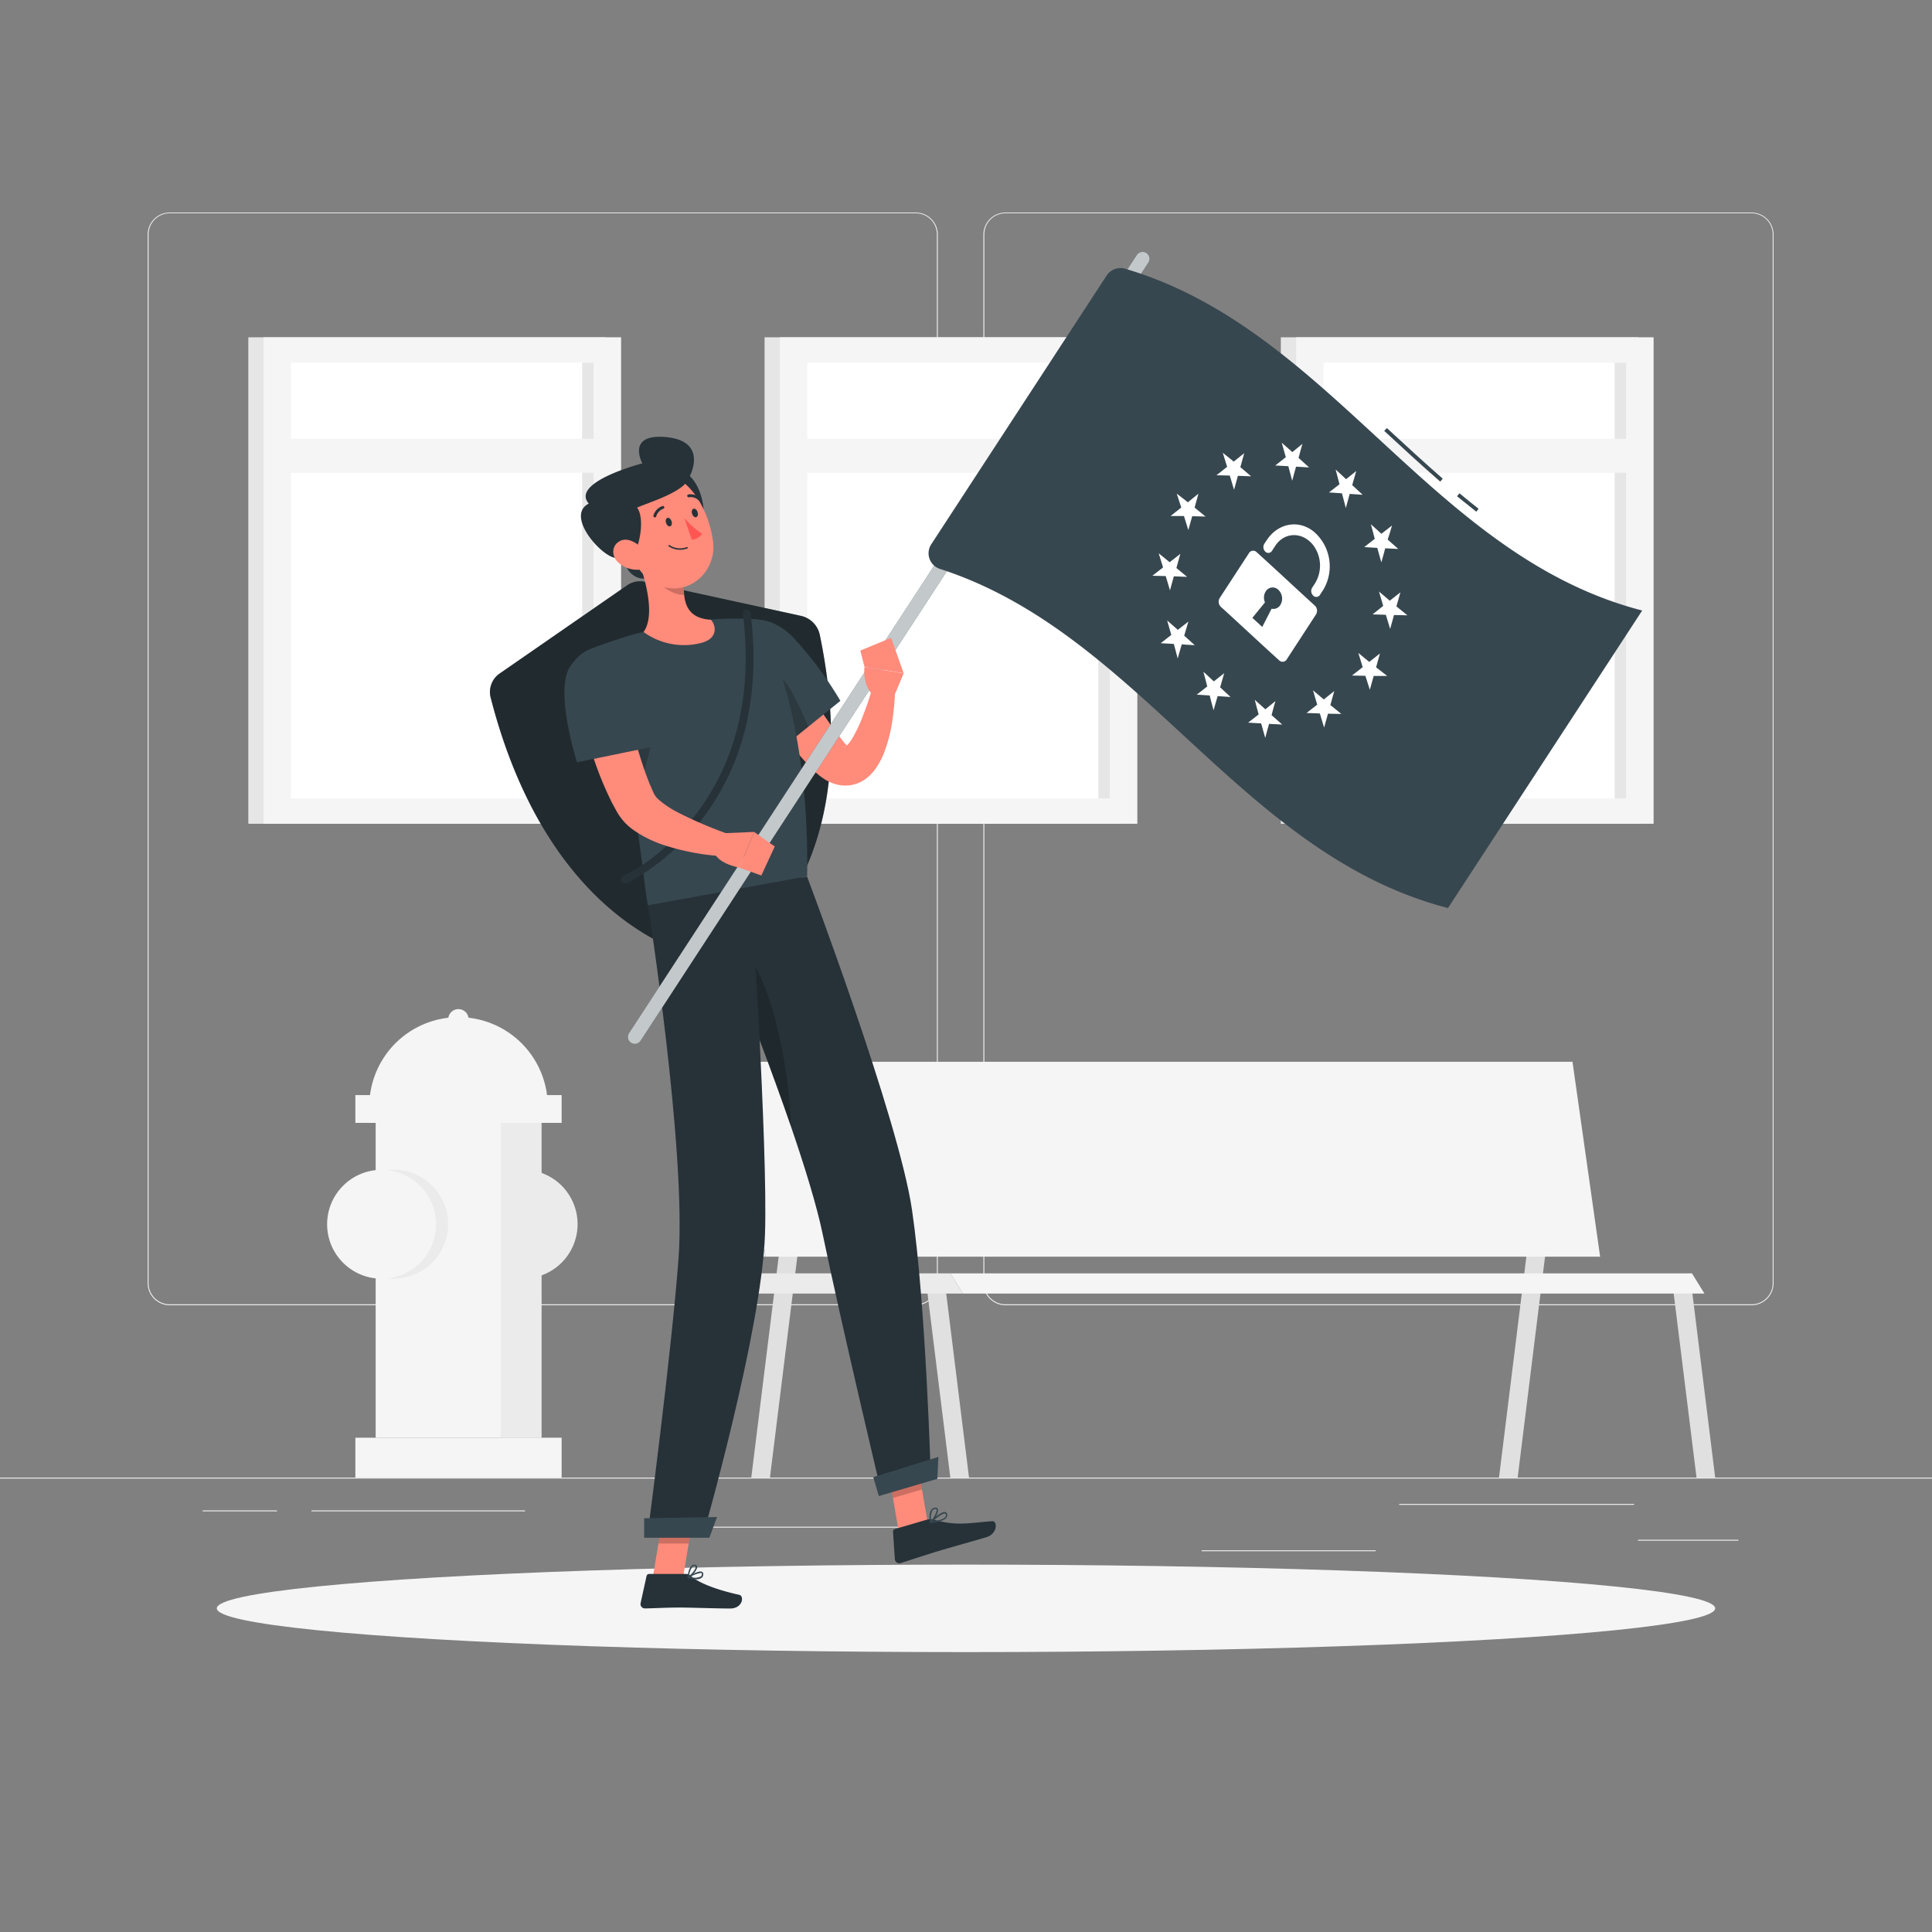 <svg xmlns="http://www.w3.org/2000/svg" viewBox="0 0 500 500"><rect x="0" y="0" width="500" height="500" fill="#808080" stroke="none"/><g id="freepik--background-complete--inject-152"><rect y="382.4" width="500" height="0.25" style="fill:#ebebeb"></rect><path d="M237,337.8H43.92a5.71,5.71,0,0,1-5.71-5.71V60.66A5.71,5.71,0,0,1,43.92,55H237a5.71,5.71,0,0,1,5.71,5.71V332.09A5.71,5.71,0,0,1,237,337.8ZM43.92,55.2a5.47,5.47,0,0,0-5.46,5.46V332.09a5.47,5.47,0,0,0,5.46,5.46H237a5.47,5.47,0,0,0,5.46-5.46V60.66A5.47,5.47,0,0,0,237,55.2Z" style="fill:#ebebeb"></path><path d="M453.31,337.8H260.21a5.72,5.72,0,0,1-5.71-5.71V60.66A5.72,5.72,0,0,1,260.21,55h193.1A5.71,5.71,0,0,1,459,60.66V332.09A5.71,5.71,0,0,1,453.31,337.8ZM260.21,55.2a5.47,5.47,0,0,0-5.46,5.46V332.09a5.47,5.47,0,0,0,5.46,5.46h193.1a5.47,5.47,0,0,0,5.46-5.46V60.66a5.47,5.47,0,0,0-5.46-5.46Z" style="fill:#ebebeb"></path><rect x="423.9" y="398.49" width="26" height="0.25" style="fill:#ebebeb"></rect><rect x="311" y="401.21" width="45.03" height="0.25" style="fill:#ebebeb"></rect><rect x="362.11" y="389.21" width="60.79" height="0.25" style="fill:#ebebeb"></rect><rect x="52.46" y="390.89" width="19.23" height="0.25" style="fill:#ebebeb"></rect><rect x="80.6" y="390.89" width="55.29" height="0.25" style="fill:#ebebeb"></rect><rect x="169.67" y="395.11" width="74.47" height="0.25" style="fill:#ebebeb"></rect><rect x="331.48" y="87.29" width="92.52" height="125.9" style="fill:#e6e6e6"></rect><rect x="335.43" y="87.29" width="92.52" height="125.9" style="fill:#f5f5f5"></rect><rect x="325.29" y="111.07" width="112.8" height="78.34" transform="translate(531.93 -231.45) rotate(90)" style="fill:#fff"></rect><rect x="362.97" y="148.75" width="112.8" height="2.99" transform="translate(569.61 -269.12) rotate(90)" style="fill:#e6e6e6"></rect><rect x="338.36" y="113.56" width="86.66" height="8.79" style="fill:#f5f5f5"></rect><rect x="197.87" y="87.29" width="92.52" height="125.9" style="fill:#e6e6e6"></rect><rect x="201.82" y="87.29" width="92.52" height="125.9" style="fill:#f5f5f5"></rect><rect x="191.69" y="111.07" width="112.8" height="78.34" transform="translate(398.33 -97.84) rotate(90)" style="fill:#fff"></rect><rect x="229.36" y="148.75" width="112.8" height="2.99" transform="translate(436 -135.52) rotate(90)" style="fill:#e6e6e6"></rect><rect x="204.76" y="113.56" width="86.66" height="8.79" style="fill:#f5f5f5"></rect><rect x="64.27" y="87.29" width="92.52" height="125.9" style="fill:#e6e6e6"></rect><rect x="68.22" y="87.29" width="92.52" height="125.9" style="fill:#f5f5f5"></rect><rect x="58.08" y="111.07" width="112.8" height="78.34" transform="translate(264.72 35.76) rotate(90)" style="fill:#fff"></rect><rect x="95.76" y="148.75" width="112.8" height="2.99" transform="translate(302.4 -1.91) rotate(90)" style="fill:#e6e6e6"></rect><rect x="71.15" y="113.56" width="86.66" height="8.79" style="fill:#f5f5f5"></rect><circle cx="135.39" cy="316.83" r="14.09" transform="translate(-204.07 375.8) rotate(-76.72)" style="fill:#ebebeb"></circle><rect x="91.97" y="372.08" width="53.38" height="10.31" style="fill:#f5f5f5"></rect><rect x="97.22" y="287.01" width="42.89" height="85.07" style="fill:#f5f5f5"></rect><rect x="129.62" y="287.01" width="10.49" height="85.07" style="fill:#ebebeb"></rect><rect x="91.97" y="283.41" width="53.38" height="7.19" style="fill:#f5f5f5"></rect><path d="M118.66,263.24a23.1,23.1,0,0,0-23.09,23.1h46.19A23.1,23.1,0,0,0,118.66,263.24Z" style="fill:#f5f5f5"></path><path d="M118.66,261.16A2.64,2.64,0,0,0,116,263.8h5.28A2.64,2.64,0,0,0,118.66,261.16Z" style="fill:#f5f5f5"></path><circle cx="101.9" cy="316.83" r="14.09" transform="translate(-229.87 343.21) rotate(-76.72)" style="fill:#ebebeb"></circle><circle cx="98.75" cy="316.83" r="14.09" transform="translate(-195.11 162.63) rotate(-45)" style="fill:#f5f5f5"></circle><polygon points="211.53 283.42 206.7 283.42 194.43 382.4 199.26 382.4 211.53 283.42" style="fill:#e0e0e0"></polygon><polygon points="405.04 283.42 400.2 283.42 387.94 382.4 392.77 382.4 405.04 283.42" style="fill:#e0e0e0"></polygon><polygon points="239.81 332.91 244.65 332.91 250.78 382.4 245.94 382.4 239.81 332.91" style="fill:#e0e0e0"></polygon><polygon points="432.92 332.91 437.76 332.91 443.89 382.4 439.06 382.4 432.92 332.91" style="fill:#e0e0e0"></polygon><polygon points="414.11 325.22 198.11 325.22 190.96 274.79 406.96 274.79 414.11 325.22" style="fill:#f5f5f5"></polygon><polygon points="193.03 325.22 198.11 325.22 190.96 274.79 185.88 274.79 193.03 325.22" style="fill:#ebebeb"></polygon><polygon points="441.11 334.78 249.19 334.78 245.96 329.55 437.88 329.55 441.11 334.78" style="fill:#f5f5f5"></polygon><polygon points="194.65 334.78 249.19 334.78 245.96 329.55 191.42 329.55 194.65 334.78" style="fill:#ebebeb"></polygon></g><g id="freepik--Shadow--inject-152"><ellipse id="freepik--path--inject-152" cx="250" cy="416.24" rx="193.89" ry="11.32" style="fill:#f5f5f5"></ellipse></g><g id="freepik--Character--inject-152"><path d="M207.3,159.39a6.38,6.38,0,0,1,4.86,4.9c12.72,61.51-19.68,83.1-24.94,84.11S142.7,241.54,127,180.61a5.81,5.81,0,0,1,2.26-6.27l33.06-22.88a5.84,5.84,0,0,1,4.59-.88Z" style="fill:#37474F"></path><path d="M207.3,159.39a6.38,6.38,0,0,1,4.86,4.9c12.72,61.51-19.68,83.1-24.94,84.11S142.7,241.54,127,180.61a5.81,5.81,0,0,1,2.26-6.27l33.06-22.88a5.84,5.84,0,0,1,4.59-.88Z" style="opacity:0.4"></path><polygon points="232.6 396.37 240.11 394.17 236.99 376.19 229.49 378.4 232.6 396.37" style="fill:#ff8b7b"></polygon><polygon points="168.94 408.25 176.77 408.25 179.79 390.12 171.96 390.12 168.94 408.25" style="fill:#ff8b7b"></polygon><path d="M177.52,407.34H168a.69.69,0,0,0-.67.53l-1.54,7a1.14,1.14,0,0,0,1.14,1.39c3.07-.05,5.31-.23,9.18-.23,2.38,0,9.55.25,12.84.25s3.71-3.25,2.37-3.54c-6-1.32-10.58-3.14-12.51-4.88A1.91,1.91,0,0,0,177.52,407.34Z" style="fill:#263238"></path><path d="M239.8,393.31l-8.2,2.41a.69.69,0,0,0-.49.7l.48,7.11a1.14,1.14,0,0,0,1.48,1c2.94-.92,7.16-2.35,10.88-3.44,4.35-1.28,6.12-1.73,11.22-3.23,3.08-.9,3-4.27,1.64-4.18-6.25.45-9,1.3-15-.34A3.7,3.7,0,0,0,239.8,393.31Z" style="fill:#263238"></path><polygon points="236.99 376.19 238.6 385.46 231.09 387.67 229.48 378.4 236.99 376.19" style="opacity:0.2"></polygon><polygon points="171.96 390.12 179.79 390.12 178.23 399.47 170.4 399.47 171.96 390.12" style="opacity:0.2"></polygon><path d="M240.91,382.9l-12.72,3.73s-10.34-43.44-15.3-67.32c-1.51-7.27-4.59-17.28-8.25-27.95C200,277.92,194.5,263.44,190,252.12c-4.7-11.92-8.21-20.34-8.21-20.34l27.07-4.94s23.72,62.67,27.17,86.31C239.64,337.73,240.91,382.9,240.91,382.9Z" style="fill:#263238"></path><path d="M204.64,291.36C200,277.92,194.5,263.44,190,252.12l2.16-6.41C199.85,253,204.44,277.69,204.64,291.36Z" style="opacity:0.2"></path><path d="M194.28,229.51s4.47,66.93,3.7,89.85c-.85,25.1-16.12,78.3-16.12,78.3H167.53s6.29-47.77,8.09-72.19c2-27.82-7.91-91.11-7.91-91.11Z" style="fill:#263238"></path><polygon points="183.58 397.97 166.7 397.97 166.7 392.93 185.57 392.6 183.58 397.97" style="fill:#37474F"></polygon><polygon points="242.59 382.72 227.44 387.18 226 382.28 242.86 377.04 242.59 382.72" style="fill:#37474F"></polygon><path d="M180.11,408.71a2.37,2.37,0,0,0,1.51-.4,1.12,1.12,0,0,0,.38-1,.59.59,0,0,0-.32-.53c-.86-.44-3.39,1.11-3.67,1.29a.2.2,0,0,0-.09.19.21.21,0,0,0,.14.15A9.4,9.4,0,0,0,180.11,408.71Zm1.16-1.62a.55.55,0,0,1,.24,0,.24.24,0,0,1,.12.22.73.73,0,0,1-.25.67,3.8,3.8,0,0,1-2.78.15A7.3,7.3,0,0,1,181.27,407.09Z" style="fill:#37474F"></path><path d="M178.11,408.43l.08,0c.81-.44,2.38-2.16,2.22-3a.6.6,0,0,0-.59-.48,1,1,0,0,0-.79.23c-.91.75-1.1,3-1.11,3.1a.2.2,0,0,0,.09.17A.17.17,0,0,0,178.11,408.43Zm1.58-3.17h.08c.24,0,.26.14.27.19.1.52-.9,1.81-1.7,2.42a4.47,4.47,0,0,1,.92-2.45A.64.64,0,0,1,179.69,405.26Z" style="fill:#37474F"></path><path d="M240.85,394.13h0c1.28-.11,3.52-.45,4.13-1.42a1.07,1.07,0,0,0,.08-1,.59.59,0,0,0-.43-.38c-1.07-.25-3.63,2.18-3.92,2.45a.19.19,0,0,0,.12.32Zm3.64-2.42h.08a.2.2,0,0,1,.16.16.67.67,0,0,1,0,.63c-.34.55-1.56,1-3.3,1.19C242.42,392.78,243.87,391.68,244.49,391.71Z" style="fill:#37474F"></path><path d="M240.85,394.13a.22.22,0,0,0,.13,0c.78-.68,2.1-2.83,1.71-3.64-.09-.19-.3-.39-.8-.3a1.34,1.34,0,0,0-.9.6c-.73,1.06-.33,3.14-.32,3.23a.19.19,0,0,0,.13.14Zm1.3-3.63c.16,0,.2.08.21.11.23.49-.61,2.12-1.37,2.95a4.31,4.31,0,0,1,.31-2.61,1,1,0,0,1,.65-.44Z" style="fill:#37474F"></path><path d="M202.33,166.27c1,2,2.21,4.26,3.4,6.35s2.39,4.25,3.64,6.32a109.34,109.34,0,0,0,8,11.82l1,1.3a8.12,8.12,0,0,0,.7.76c.19.18.32.28.29.31a2.67,2.67,0,0,0-.51.07c-.25.07-.4.19-.35.21s.24-.07.47-.28a8.72,8.72,0,0,0,1.58-2,37.58,37.58,0,0,0,2.88-6.14c.42-1.12.86-2.25,1.24-3.41l1.1-3.45,5.82.8c0,1.41-.09,2.69-.22,4s-.26,2.66-.5,4a37.57,37.57,0,0,1-2.18,8.15,18.26,18.26,0,0,1-2.47,4.36,10.45,10.45,0,0,1-2.36,2.25,8.9,8.9,0,0,1-3.86,1.53,9.19,9.19,0,0,1-4.24-.43,11.53,11.53,0,0,1-3-1.56,17.75,17.75,0,0,1-2.12-1.78c-.34-.33-.51-.53-.77-.79l-.71-.75c-1-1-1.83-2-2.73-3s-1.72-2.08-2.51-3.15c-1.66-2.11-3.15-4.3-4.61-6.5s-2.81-4.46-4.1-6.75c-.64-1.15-1.27-2.3-1.88-3.47s-1.18-2.31-1.79-3.61Z" style="fill:#ff8b7b"></path><path d="M188.11,167.31c-1.34,7.36,15.51,25.25,15.51,25.25l13.87-11.18A95.14,95.14,0,0,0,205.3,165C198.37,157.86,189.58,159.23,188.11,167.31Z" style="fill:#37474F"></path><path d="M204.75,178.78a73.23,73.23,0,0,1,4.41,9.32l-5.54,4.46s-10-10.62-14-18.87C193.79,169.78,200.63,171.58,204.75,178.78Z" style="opacity:0.2"></path><path d="M153.07,167.85a175.78,175.78,0,0,1,7.8,25c1.4,6,2.49,11.65,3.34,16.84,2,12.15,2.78,21.51,3.49,24.62,6-1.09,28.78-5.24,41.19-7.51.72-44.88-12.61-66.48-12.61-66.48a82.59,82.59,0,0,0-10.07-.12c-.71,0-1.43.09-2.15.16a153.19,153.19,0,0,0-17.51,3.19c-1.1.25-2.21.54-3.28.84C157.82,166,153.07,167.85,153.07,167.85Z" style="fill:#37474F"></path><path d="M161.67,228.67a1,1,0,0,1-.41-1.92c.38-.16,37.31-17.07,31-67.85a1,1,0,1,1,2-.25c6.52,52.3-31.77,69.76-32.16,69.93A1,1,0,0,1,161.67,228.67Z" style="fill:#263238"></path><path d="M163.31,269.85h0a1.77,1.77,0,0,1-.51-2.46L294.21,66a1.79,1.79,0,0,1,2.46-.52h0a1.78,1.78,0,0,1,.52,2.46L165.77,269.34A1.77,1.77,0,0,1,163.31,269.85Z" style="fill:#37474F"></path><path d="M163.31,269.85h0a1.77,1.77,0,0,1-.51-2.46L294.21,66a1.79,1.79,0,0,1,2.46-.52h0a1.78,1.78,0,0,1,.52,2.46L165.77,269.34A1.77,1.77,0,0,1,163.31,269.85Z" style="fill:#fff;opacity:0.7"></path><path d="M382.07,132.43c-1.61-1.27-3.28-2.63-5-4l.64-.77c1.68,1.4,3.34,2.76,4.94,4Z" style="fill:#37474F"></path><path d="M372.73,124.64c-4.94-4.3-9.8-8.79-14.49-13.12l.68-.74c4.69,4.33,9.54,8.81,14.46,13.1Z" style="fill:#37474F"></path><path d="M374.74,235c-53.84-13.91-79.49-71-131.49-87.77a4.25,4.25,0,0,1-2.25-6.36l45.4-69.57a4.29,4.29,0,0,1,4.79-1.75C344.74,85.31,370.34,143.9,425,158Z" style="fill:#37474F"></path><path d="M351,121.89l-1.05,3.66,2.71,2.5-3.36-.23-1,3.66-1-3.81-3.36-.23,2.72-2.12-1-3.81,2.71,2.5Z" style="fill:#fff"></path><path d="M316.82,174.22l-1.05,3.66,2.7,2.5-3.35-.23-1.05,3.66c-.35-1.27-.69-2.54-1-3.81l-3.35-.23,2.72-2.12-1-3.81,2.7,2.5Z" style="fill:#fff"></path><path d="M337.07,114.86c-.35,1.22-.7,2.43-1,3.65l2.73,2.46-3.38-.2c-.34,1.21-.69,2.43-1,3.65l-1-3.77q-1.69-.11-3.39-.18l2.74-2.15c-.35-1.25-.71-2.49-1.06-3.74l2.75,2.42Z" style="fill:#fff"></path><path d="M360.25,136l-2.74,2.14-2.73-2.46c.35,1.26.69,2.52,1,3.78l-2.73,2.13,3.38.2c.35,1.25.7,2.51,1.06,3.75.34-1.21.69-2.42,1-3.64l3.39.17-2.75-2.42C359.55,138.44,359.9,137.22,360.25,136Z" style="fill:#fff"></path><path d="M330.08,181.44c-.35,1.21-.69,2.43-1,3.64.92.82,1.83,1.62,2.76,2.43l-3.4-.17c-.35,1.21-.69,2.42-1,3.64l-1.05-3.76-3.38-.2,2.73-2.13c-.35-1.26-.7-2.52-1-3.78l2.73,2.46Z" style="fill:#fff"></path><path d="M307.55,160.87,304.82,163l-2.76-2.42c.36,1.24.71,2.49,1.07,3.74l-2.74,2.14,3.39.19c.35,1.25.69,2.51,1,3.77l1.05-3.65c1.12.06,2.25.13,3.37.21l-2.73-2.47Z" style="fill:#fff"></path><path d="M322,117.29l-1,3.61,2.79,2.37-3.42-.13c-.34,1.21-.68,2.41-1,3.62-.36-1.23-.73-2.46-1.1-3.69l-3.45-.08,2.76-2.18c-.37-1.22-.75-2.43-1.13-3.64.95.75,1.9,1.52,2.84,2.29Z" style="fill:#fff"></path><path d="M362.43,153.29l-2.76,2.17-2.79-2.37c.36,1.24.73,2.48,1.09,3.71L355.22,159l3.44.11c.36,1.23.74,2.45,1.11,3.66l1-3.6,3.46.07-2.84-2.3Z" style="fill:#fff"></path><path d="M345.3,178.85l-1,3.62,2.84,2.3-3.46-.07-1,3.6-1.11-3.66-3.44-.12,2.76-2.16c-.37-1.23-.73-2.47-1.09-3.71q1.38,1.2,2.79,2.37Z" style="fill:#fff"></path><path d="M305.47,143.33l-2.76,2.17-2.84-2.3c.38,1.21.76,2.43,1.13,3.65L298.24,149l3.45.09c.37,1.22.74,2.45,1.1,3.69l1-3.63,3.43.14L304.45,147Z" style="fill:#fff"></path><path d="M310.16,127.76c-.34,1.2-.67,2.4-1,3.6l2.83,2.32q-1.73-.06-3.45-.09l-1,3.6c-.37-1.22-.75-2.43-1.13-3.64l-3.48,0,2.78-2.2-1.17-3.59c1,.74,1.93,1.48,2.88,2.23Z" style="fill:#fff"></path><path d="M357.13,169.11c-.33,1.19-.67,2.39-1,3.59.95.75,1.91,1.5,2.87,2.23h-3.49c-.34,1.19-.67,2.39-1,3.58-.39-1.2-.77-2.4-1.15-3.61l-3.47-.07,2.77-2.18c-.38-1.22-.75-2.44-1.12-3.66.94.77,1.88,1.55,2.82,2.31Z" style="fill:#fff"></path><path d="M340.29,156.74c-5.05-4.59-10-9.26-15.09-13.85a1.25,1.25,0,0,0-1.95.23l-7.59,11.64a1.84,1.84,0,0,0,.3,2.29c5.05,4.58,10,9.26,15.09,13.85a1.25,1.25,0,0,0,1.95-.24L340.59,159A1.84,1.84,0,0,0,340.29,156.74Zm-11.2.79-2.42,4.73c-.85-.79-1.7-1.58-2.56-2.36l3.26-4a3.09,3.09,0,0,1,.2-2.85,2.09,2.09,0,0,1,3.29-.38,3.14,3.14,0,0,1,.5,3.88A2.08,2.08,0,0,1,329.09,157.53Z" style="fill:#fff"></path><path d="M339.84,154.12h0a1.64,1.64,0,0,1-.27-2l.72-1.1a8.78,8.78,0,0,0-.6-10.14c-2.86-3.38-7.38-3.1-9.65.37l-.85,1.31a1.1,1.1,0,0,1-1.73.2h0a1.63,1.63,0,0,1-.27-2c.22-.34.44-.68.67-1,2.8-4.29,8.14-5.42,12.14-2.18a11.84,11.84,0,0,1,2.43,15.11l-.86,1.31A1.1,1.1,0,0,1,339.84,154.12Z" style="fill:#fff"></path><path d="M160.87,192.89c1.4,6,2.49,11.65,3.34,16.84l4.35-17.17Z" style="opacity:0.2"></path><path d="M169,143.05c1.52,2,1.34,4.71-.39,6s-4.35.71-5.87-1.31-1.33-4.71.4-6S167.44,141,169,143.05Z" style="fill:#263238"></path><path d="M181.61,128.93c1.1,4.23.3,8.1-1.79,8.64s-4.67-2.44-5.78-6.67-.3-8.1,1.79-8.64S180.51,124.7,181.61,128.93Z" style="fill:#263238"></path><path d="M164.68,143.56c2.14,5.43,5.12,15.55,1.87,20A17.79,17.79,0,0,0,181,166.5c4.82-1,4.45-4.43,3-6.11-6.56-.35-7.25-5-6.95-9.62Z" style="fill:#ff8b7b"></path><path d="M169.75,146.5l7.35,4.27a18.08,18.08,0,0,0,0,3.21c-2.46.09-6.24-1.95-7-4.41A8.66,8.66,0,0,1,169.75,146.5Z" style="opacity:0.2"></path><path d="M160.56,137.21c3,7.16,4.42,11.5,9.43,14,7.54,3.71,15.4-2.81,14.58-10.73-.73-7.12-5.53-17.63-13.72-18A10.6,10.6,0,0,0,160.56,137.21Z" style="fill:#ff8b7b"></path><path d="M164.36,142.56c1.11-1.59,2.56-8.43.52-11.18,2-1,11.09-3.65,13-6.92,2.36-4,3.77-10.7-6-11.38s-5.64,6.84-5.64,6.84-18.71,4.83-13.87,10.41c-6.54,3.34,4.58,15.19,7.66,14,1.88-.75,3.65,3.17,4.6,1.38A2.68,2.68,0,0,0,164.36,142.56Z" style="fill:#263238"></path><path d="M159.94,145.51a7.34,7.34,0,0,0,5.29,1.94c2.59-.12,3.07-2.63,1.67-4.65-1.26-1.81-4.13-3.93-6.39-2.82S158.19,143.87,159.94,145.51Z" style="fill:#ff8b7b"></path><path d="M172.38,135.36c.21.6.69,1,1.08.84s.54-.73.33-1.33-.69-1-1.08-.83S172.17,134.77,172.38,135.36Z" style="fill:#263238"></path><path d="M179.12,133c.2.6.69,1,1.08.84s.53-.73.33-1.33-.7-1-1.09-.83S178.91,132.41,179.12,133Z" style="fill:#263238"></path><path d="M177.08,134.05a22.76,22.76,0,0,0,4.63,4.1,3.65,3.65,0,0,1-2.66,1.53Z" style="fill:#ff5652"></path><path d="M177.1,142.16a6.88,6.88,0,0,0,.79-.23.17.17,0,0,0,.11-.23.17.17,0,0,0-.23-.11,5,5,0,0,1-4.5-.5.18.18,0,1,0-.22.29A5.2,5.2,0,0,0,177.1,142.16Z" style="fill:#263238"></path><path d="M169.54,133.92a.37.37,0,0,0,.28-.25,3,3,0,0,1,1.83-2,.36.36,0,0,0,.26-.45.37.37,0,0,0-.45-.26,3.69,3.69,0,0,0-2.35,2.44.38.38,0,0,0,.24.47A.41.41,0,0,0,169.54,133.92Z" style="fill:#263238"></path><path d="M181.21,129.67a.36.36,0,0,0,.18-.1.36.36,0,0,0,0-.52,3.68,3.68,0,0,0-3.2-1.09.37.37,0,1,0,.15.72,2.88,2.88,0,0,1,2.53.89A.36.36,0,0,0,181.21,129.67Z" style="fill:#263238"></path><path d="M160.91,175.47l.63,3.4c.22,1.17.45,2.33.7,3.49.51,2.32,1,4.64,1.61,6.93A100.52,100.52,0,0,0,168,202.55c.19.54.44,1,.66,1.54l.57,1.29a5,5,0,0,0,1.14,1.47,25.09,25.09,0,0,0,5.07,3.41,109,109,0,0,0,13,5.57l-1.07,5.78a60.52,60.52,0,0,1-15.48-2.88,30.22,30.22,0,0,1-7.84-3.85,14.61,14.61,0,0,1-3.88-3.95l-.42-.66-.24-.45-.49-.89c-.32-.6-.67-1.2-.95-1.81a87.77,87.77,0,0,1-5.62-14.74c-.71-2.5-1.37-5-1.89-7.52-.27-1.26-.52-2.52-.76-3.79s-.43-2.51-.62-3.92Z" style="fill:#ff8b7b"></path><path d="M147.52,172.55c-4.09,6.27,1.82,24.73,1.82,24.73l19.79-4.06a106,106,0,0,0-4.94-17.52C160.43,165.86,152.47,165,147.52,172.55Z" style="fill:#37474F"></path><path d="M187.23,215.64l7.94-.34-3.78,9.26s-6.82-1.21-6.58-4.9Z" style="fill:#ff8b7b"></path><polygon points="200.51 219.07 197.03 226.58 191.39 224.56 195.17 215.3 200.51 219.07" style="fill:#ff8b7b"></polygon><path d="M231.46,180l2.4-5.74-10.13-1.66s-.82,5.24,3.11,8.12Z" style="fill:#ff8b7b"></path><polygon points="230.62 165.07 222.65 168.37 223.73 172.56 233.86 174.22 230.62 165.07" style="fill:#ff8b7b"></polygon></g></svg>